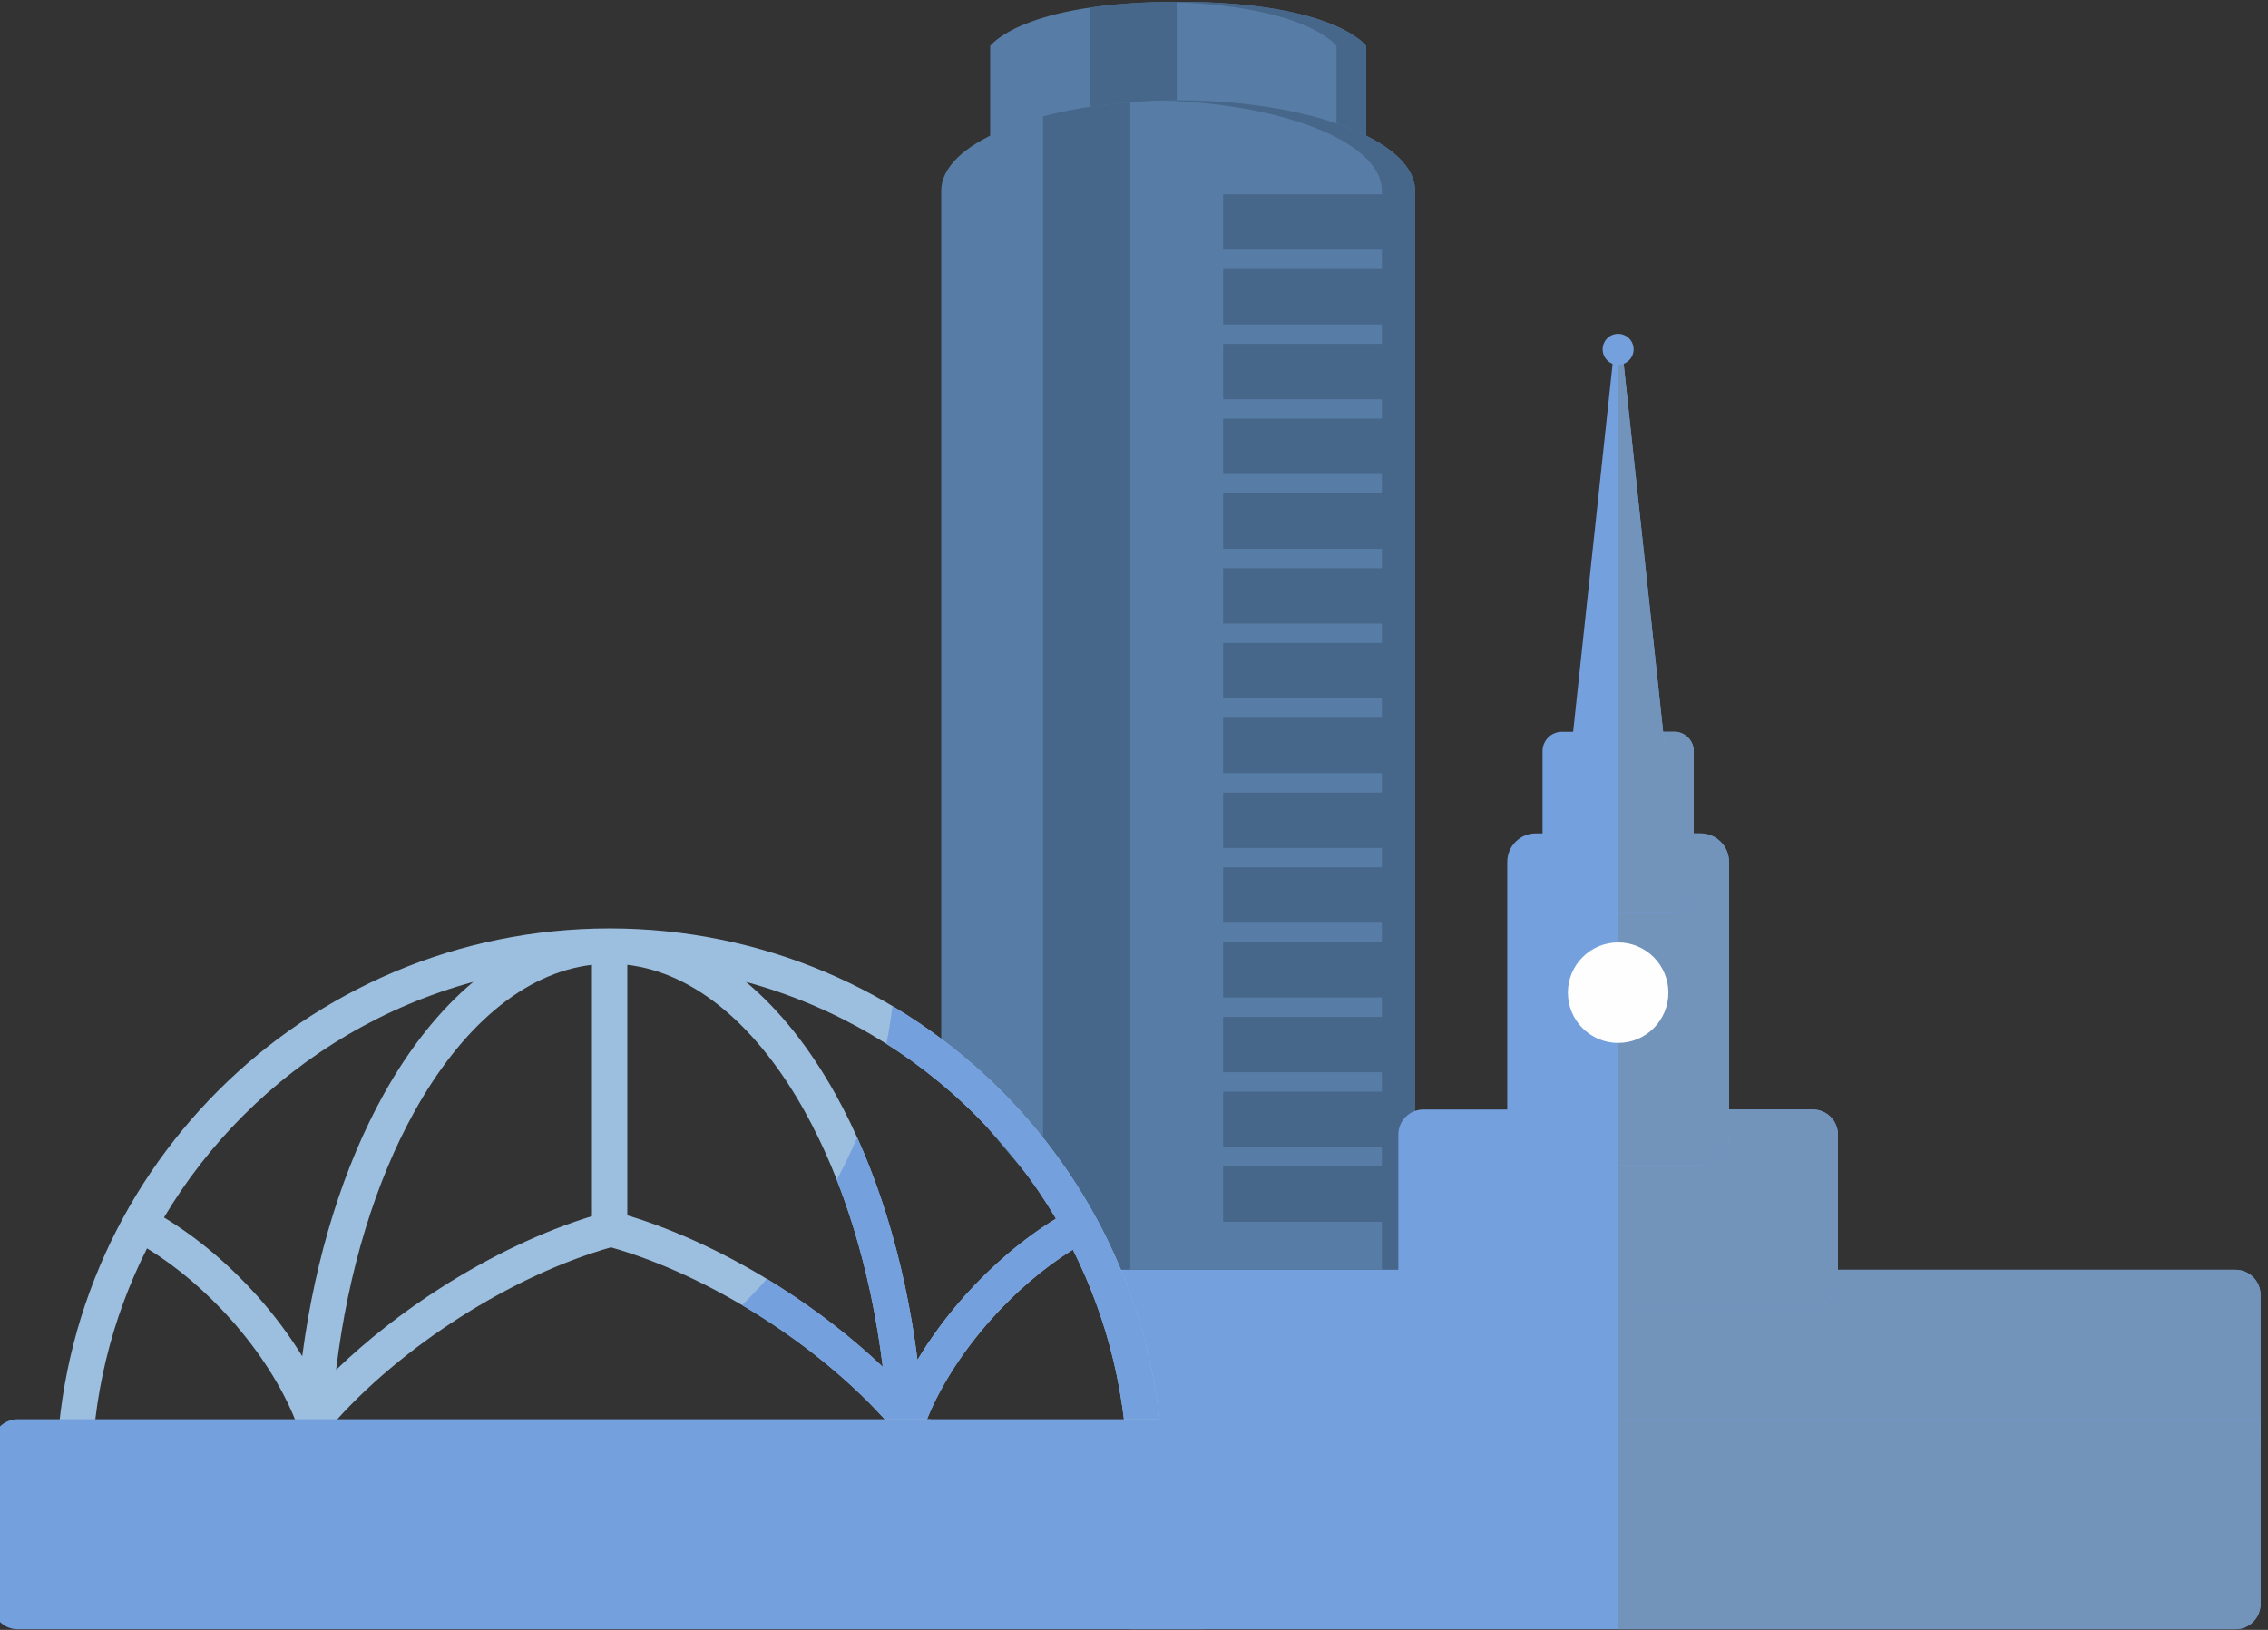 <?xml version="1.0" encoding="UTF-8"?>
<!DOCTYPE svg PUBLIC "-//W3C//DTD SVG 1.1//EN" "http://www.w3.org/Graphics/SVG/1.1/DTD/svg11.dtd">
<!-- Creator: CorelDRAW -->
<svg xmlns="http://www.w3.org/2000/svg" xml:space="preserve" width="21.675mm" height="15.579mm" version="1.1" style="shape-rendering:geometricPrecision; text-rendering:geometricPrecision; image-rendering:optimizeQuality; fill-rule:evenodd; clip-rule:evenodd"
viewBox="0 0 2167.46 1557.86"
 xmlns:xlink="http://www.w3.org/1999/xlink"
 xmlns:xodm="http://www.corel.com/coreldraw/odm/2003">
 <rect x="0" y="0" width="2167.46" height="1557.86" fill="#333333" stroke="none"/>
 <defs>
  <style type="text/css">
   <![CDATA[
    .str0 {stroke:#46668A;stroke-width:52.92;stroke-miterlimit:22.926}
    .fil2 {fill:none}
    .fil1 {fill:#46668A}
    .fil0 {fill:#577CA6}
    .fil4 {fill:#7293BA}
    .fil3 {fill:#74A0DE}
    .fil5 {fill:#FEFEFE}
    .fil6 {fill:#9CBFE0;fill-rule:nonzero}
   ]]>
  </style>
    <clipPath id="id0">
     <path d="M946.29 164.46l0 -120.54c0,0 30.02,-42.22 179.64,-42.22 149.63,0 179.65,42.22 179.65,42.22l0 120.54 -179.65 -9.38 -179.64 9.38z"/>
    </clipPath>
    <clipPath id="id1">
     <path d="M1294.24 124.48c-41.45,-17.55 -101.5,-28.58 -168.31,-28.58 -66.81,0 -126.86,11.03 -168.31,28.58 -36.02,15.25 -57.99,35.43 -58.12,57.57 0,0.06 0,0.12 0,0.19l0 842.94 158.09 188.49 294.78 0 0 -1031.43c0,-22.21 -21.99,-42.46 -58.13,-57.76z"/>
    </clipPath>
 </defs>
 <g id="Слой_x0020_1">
  <g id="_1729200359616">
   <path class="fil0" d="M946.29 164.46l0 -120.54c0,0 30.02,-42.22 179.64,-42.22 149.63,0 179.65,42.22 179.65,42.22l0 120.54 -179.65 -9.38 -179.64 9.38z"/>
   <g>
   </g>
   <g style="clip-path:url(#id0)">
    <g>
     <rect class="fil1" x="1041.25" y="-596.27" width="83.28" height="1358.7"/>
    </g>
   </g>
   <path class="fil2" d="M946.29 164.46l0 -120.54c0,0 30.02,-42.22 179.64,-42.22 149.63,0 179.65,42.22 179.65,42.22l0 120.54 -179.65 -9.38 -179.64 9.38z"/>
   <path class="fil2" d="M946.29 164.46l0 -120.54c0,0 30.02,-42.22 179.64,-42.22 149.63,0 179.65,42.22 179.65,42.22l0 120.54 -179.65 -9.38 -179.64 9.38z"/>
   <path class="fil0" d="M1294.24 124.48c-41.45,-17.55 -101.5,-28.58 -168.31,-28.58 -66.81,0 -126.86,11.03 -168.31,28.58 -36.02,15.25 -57.99,35.43 -58.12,57.57 0,0.06 0,0.12 0,0.19l0 842.94 158.09 188.49 294.78 0 0 -1031.43c0,-22.21 -21.99,-42.46 -58.13,-57.76z"/>
   <g>
   </g>
   <g style="clip-path:url(#id1)">
    <g>
     <rect class="fil1" x="996.82" y="46.85" width="83.28" height="1358.7"/>
    </g>
   </g>
   <path class="fil2" d="M1294.24 124.48c-41.45,-17.55 -101.5,-28.58 -168.31,-28.58 -66.81,0 -126.86,11.03 -168.31,28.58 -36.02,15.25 -57.99,35.43 -58.12,57.57 0,0.06 0,0.12 0,0.19l0 842.94 158.09 188.49 294.78 0 0 -1031.43c0,-22.21 -21.99,-42.46 -58.13,-57.76z"/>
   <path class="fil2" d="M1294.24 124.48c-41.45,-17.55 -101.5,-28.58 -168.31,-28.58 -66.81,0 -126.86,11.03 -168.31,28.58 -36.02,15.25 -57.99,35.43 -58.12,57.57 0,0.06 0,0.12 0,0.19l0 842.94 158.09 188.49 294.78 0 0 -1031.43c0,-22.21 -21.99,-42.46 -58.13,-57.76z"/>
   <path class="fil1" d="M1320.65 182.24l0 1031.43 31.72 0 0 -1031.43c0,-19.78 -17.45,-38.01 -46.79,-52.57 -3.61,-1.79 -7.39,-3.52 -11.34,-5.19 -41.45,-17.55 -101.5,-28.58 -168.31,-28.58 -5.33,0 -10.62,0.07 -15.86,0.21 60.42,1.59 114.31,12.22 152.45,28.37 18.33,7.76 33.03,16.8 43.06,26.72 9.73,9.63 15.07,20.1 15.07,31.04z"/>
   <path class="fil1" d="M1277.24 43.92l0 74.08c5.96,2.04 11.64,4.21 17,6.48 3.95,1.67 7.73,3.4 11.34,5.19l0 -85.75c0,0 -30.02,-42.22 -179.65,-42.22 -4.84,0 -9.56,0.05 -14.16,0.13 137.36,2.57 165.47,42.09 165.47,42.09z"/>
   <line class="fil2 str0" x1="1168.92" y1="212.17" x2="1336.61" y2= "212.17" />
   <line class="fil2 str0" x1="1168.92" y1="283.65" x2="1336.61" y2= "283.65" />
   <line class="fil2 str0" x1="1168.92" y1="355.13" x2="1336.61" y2= "355.13" />
   <line class="fil2 str0" x1="1168.92" y1="426.6" x2="1336.61" y2= "426.6" />
   <line class="fil2 str0" x1="1168.92" y1="498.08" x2="1336.61" y2= "498.08" />
   <line class="fil2 str0" x1="1168.92" y1="569.55" x2="1336.61" y2= "569.55" />
   <line class="fil2 str0" x1="1168.92" y1="641.03" x2="1336.61" y2= "641.03" />
   <line class="fil2 str0" x1="1168.92" y1="712.5" x2="1336.61" y2= "712.5" />
   <line class="fil2 str0" x1="1168.92" y1="783.98" x2="1336.61" y2= "783.98" />
   <line class="fil2 str0" x1="1168.92" y1="855.45" x2="1336.61" y2= "855.45" />
   <line class="fil2 str0" x1="1168.92" y1="926.93" x2="1336.61" y2= "926.93" />
   <line class="fil2 str0" x1="1168.92" y1="998.4" x2="1336.61" y2= "998.4" />
   <line class="fil2 str0" x1="1168.92" y1="1069.88" x2="1336.61" y2= "1069.88" />
   <line class="fil2 str0" x1="1168.92" y1="1141.35" x2="1336.61" y2= "1141.35" />
  </g>
  <g id="_1729200357024">
   <path class="fil3" d="M1085.09 1400.66l1051.3 0c13.17,0 23.94,-10.78 23.94,-23.95l0 -139.09c0,-13.17 -10.77,-23.95 -23.94,-23.95l-1086.34 0 37.47 109.74 -2.43 77.25z"/>
   <path class="fil3" d="M885.33 1356.49l4.08 0 -11.17 199.65c-9.74,-3.04 -16.86,-12.17 -16.86,-22.87l0 -152.83c0,-13.17 10.78,-23.95 23.95,-23.95zm201.15 0l1073.85 0 0 176.78c0,13.17 -10.77,23.95 -23.94,23.95l-1056.24 0 6.33 -200.73z"/>
   <path class="fil3" d="M1360.27 1247.46l372.26 0c13.18,0 23.95,-10.78 23.95,-23.95l0 -139.09c0,-13.17 -10.77,-23.95 -23.95,-23.95l-372.26 0c-13.17,0 -23.94,10.78 -23.94,23.95l0 139.09c0,13.17 10.77,23.95 23.94,23.95z"/>
   <path class="fil3" d="M1467.58 1113.6l157.65 0c14.92,0 27.13,-12.21 27.13,-27.14l0 -262.74c0,-14.93 -12.21,-27.14 -27.13,-27.14l-157.65 0c-14.93,0 -27.13,12.21 -27.13,27.14l0 262.74c0,14.93 12.2,27.14 27.13,27.14z"/>
   <path class="fil3" d="M1492.66 871.65l107.49 0c10.18,0 18.5,-8.32 18.5,-18.5l0 -135.24c0,-10.17 -8.32,-18.5 -18.5,-18.5l-107.49 0c-10.18,0 -18.5,8.33 -18.5,18.5l0 135.24c0,10.18 8.32,18.5 18.5,18.5z"/>
   <path class="fil3" d="M1541.6 343.32l-17.49 163.08 -22.3 207.9 44.59 0 44.6 0 -22.3 -207.9c-5.83,-54.36 -11.66,-108.72 -17.49,-163.08 -1.59,-7.06 -9.07,-5.35 -9.61,0z"/>
   <path class="fil4" d="M1546.4 714.3l44.6 0 -1.59 -14.89 -20.71 -193.01c-5.83,-54.36 -11.66,-108.72 -17.49,-163.08 -0.74,-3.31 -2.79,-4.69 -4.81,-4.67l0 360.76 0 14.89z"/>
   <path class="fil4" d="M1591 714.3l-44.6 0 0 82.28 0 75.07 53.75 0c10.18,0 18.5,-8.32 18.5,-18.5l0 -56.57 0 -78.67c0,-10.17 -8.32,-18.5 -18.5,-18.5l-10.74 0 1.59 14.89z"/>
   <path class="fil4" d="M1618.65 853.15c0,10.18 -8.32,18.5 -18.5,18.5l-53.75 0 0 188.82 0 53.13 78.83 0c14.92,0 27.13,-12.21 27.13,-27.14l0 -25.99 0 -236.75c0,-14.93 -12.21,-27.14 -27.13,-27.14l-6.58 0 0 56.57z"/>
   <path class="fil4" d="M1652.36 1060.47l0 25.99c0,14.93 -12.21,27.14 -27.13,27.14l-78.83 0 0 100.07 0 33.79 186.13 0c13.18,0 23.95,-10.78 23.95,-23.95l0 -9.84 0 -129.25c0,-13.17 -10.77,-23.95 -23.95,-23.95l-80.17 0z"/>
   <path class="fil4" d="M2136.39 1213.67l-379.91 0 0 9.84c0,13.17 -10.77,23.95 -23.95,23.95l-186.13 0 0 109.03 613.93 0 0 -118.87c0,-13.17 -10.77,-23.95 -23.94,-23.95z"/>
   <path class="fil3" d="M1546.4 348.71c8.18,0 14.81,-6.63 14.81,-14.81 0,-8.17 -6.63,-14.8 -14.81,-14.8 -8.17,0 -14.8,6.63 -14.8,14.8 0,8.18 6.63,14.81 14.8,14.81z"/>
   <path class="fil4" d="M1546.4 1356.49l613.93 0 0 176.78c0,13.17 -10.77,23.95 -23.94,23.95l-589.99 0 0 -200.73z"/>
   <path class="fil5" d="M1546.4 996.84c26.53,0 48.03,-21.51 48.03,-48.03 0,-26.52 -21.5,-48.03 -48.03,-48.03 -26.52,0 -48.02,21.51 -48.02,48.03 0,26.52 21.5,48.03 48.02,48.03z"/>
  </g>
  <path class="fil6" d="M1077.69 1416.27c0,-79.77 -18.87,-155.13 -52.38,-221.86 -28.56,17.78 -55.29,41.03 -78.21,66.76 -28.6,32.11 -51.03,67.79 -63.46,101.2l-0.92 2.48c0.92,16.92 1.4,34.07 1.4,51.42l-33.79 0c0,-19.03 -0.59,-37.8 -1.73,-56.26 -32.91,-37.07 -74.99,-71.9 -120.37,-100.87 -46.82,-29.89 -97.09,-53.53 -144.35,-66.94 -47.25,13.41 -97.52,37.05 -144.34,66.94 -46.65,29.79 -89.81,65.76 -123.11,104 -1.02,17.45 -1.55,35.18 -1.55,53.13l-33.79 0c0,-19.36 0.59,-38.48 1.74,-57.31 -12.65,-32.42 -34.52,-66.76 -62.16,-97.79 -23.44,-26.32 -50.87,-50.04 -80.16,-67.97 -33.89,67.03 -52.99,142.82 -52.99,223.07l-33.8 0c0,-146.04 59.21,-278.27 154.91,-373.97 95.71,-95.71 227.94,-154.91 373.97,-154.91 146.04,0 278.27,59.2 373.98,154.91 95.7,95.7 154.91,227.93 154.91,373.97l-33.8 0zm-68.52 -251.46c-21.31,-36.07 -47.05,-69.19 -76.48,-98.63 -60.05,-60.04 -135.45,-104.73 -219.82,-127.68 32.2,26.86 61.17,63.41 85.71,107.56 38.18,68.69 65.84,156.1 78.25,253.73 12.54,-20.97 27.8,-41.69 45.06,-61.07 25.32,-28.42 55.16,-54.19 87.28,-73.91zm-165.52 141.69c-11.65,-94.32 -38.01,-178.43 -74.51,-244.08 -44.69,-80.39 -104.24,-132.53 -169.64,-140.24l0 239.43c48.36,14.54 99.31,38.82 146.82,69.15 35.08,22.4 68.33,48.14 97.33,75.74zm-277.94 -384.32c-65.4,7.71 -124.95,59.85 -169.64,140.24 -36.86,66.3 -63.38,151.42 -74.86,246.86 29.68,-28.65 63.99,-55.37 100.25,-78.52 46.66,-29.8 96.65,-53.75 144.25,-68.37l0 -240.21zm-276.88 374.12c12.63,-96.22 40.07,-182.37 77.8,-250.24 24.54,-44.15 53.51,-80.7 85.71,-107.56 -84.37,22.95 -159.77,67.64 -219.82,127.68 -29.12,29.13 -54.62,61.86 -75.79,97.48 32.83,19.87 63.34,46.08 89.15,75.06 16.3,18.31 30.82,37.8 42.95,57.58z"/>
  <path class="fil3" d="M16.81 1356.49l1131.59 0c13.22,0 23.95,10.72 23.95,23.94l0 152.84c0,13.22 -10.73,23.94 -23.95,23.94l-1131.59 0.01c-13.21,-0.01 -23.94,-10.73 -23.94,-23.96l-0.01 -152.82c0.01,-13.23 10.74,-23.95 23.96,-23.95z"/>
  <path class="fil3" d="M843.65 1306.5c-29,-27.6 -62.25,-53.34 -97.33,-75.74 -4.44,-2.83 -8.91,-5.61 -13.4,-8.33 -7.61,8.56 -15.52,16.9 -23.72,25.02 6.39,3.78 12.74,7.68 19.03,11.69 43.94,28.06 84.79,61.59 117.21,97.35l40.48 0c12.79,-31.69 34.25,-65.08 61.18,-95.32 22.92,-25.73 49.65,-48.98 78.21,-66.76 25.01,49.81 41.87,104.42 48.81,162.08l20.47 0 13.55 0c-2.81,-25.02 -7.37,-49.51 -13.55,-73.34 -24,-92.56 -72.44,-175.28 -138.01,-240.85 -31,-31 -65.82,-58.16 -103.7,-80.73 -1.45,12.17 -3.39,24.2 -5.79,36.1 31.04,19.65 59.74,42.66 85.6,68.51 29.43,29.44 55.17,62.56 76.48,98.63 -32.12,19.72 -61.96,45.49 -87.28,73.91 -17.26,19.38 -32.52,40.1 -45.06,61.07 -10.05,-79.06 -30.1,-151.41 -57.63,-212.56 -5.87,13.76 -12.39,27.23 -19.54,40.4 20.73,52.86 35.91,113.4 43.99,178.87z"/>
 </g>
</svg>
